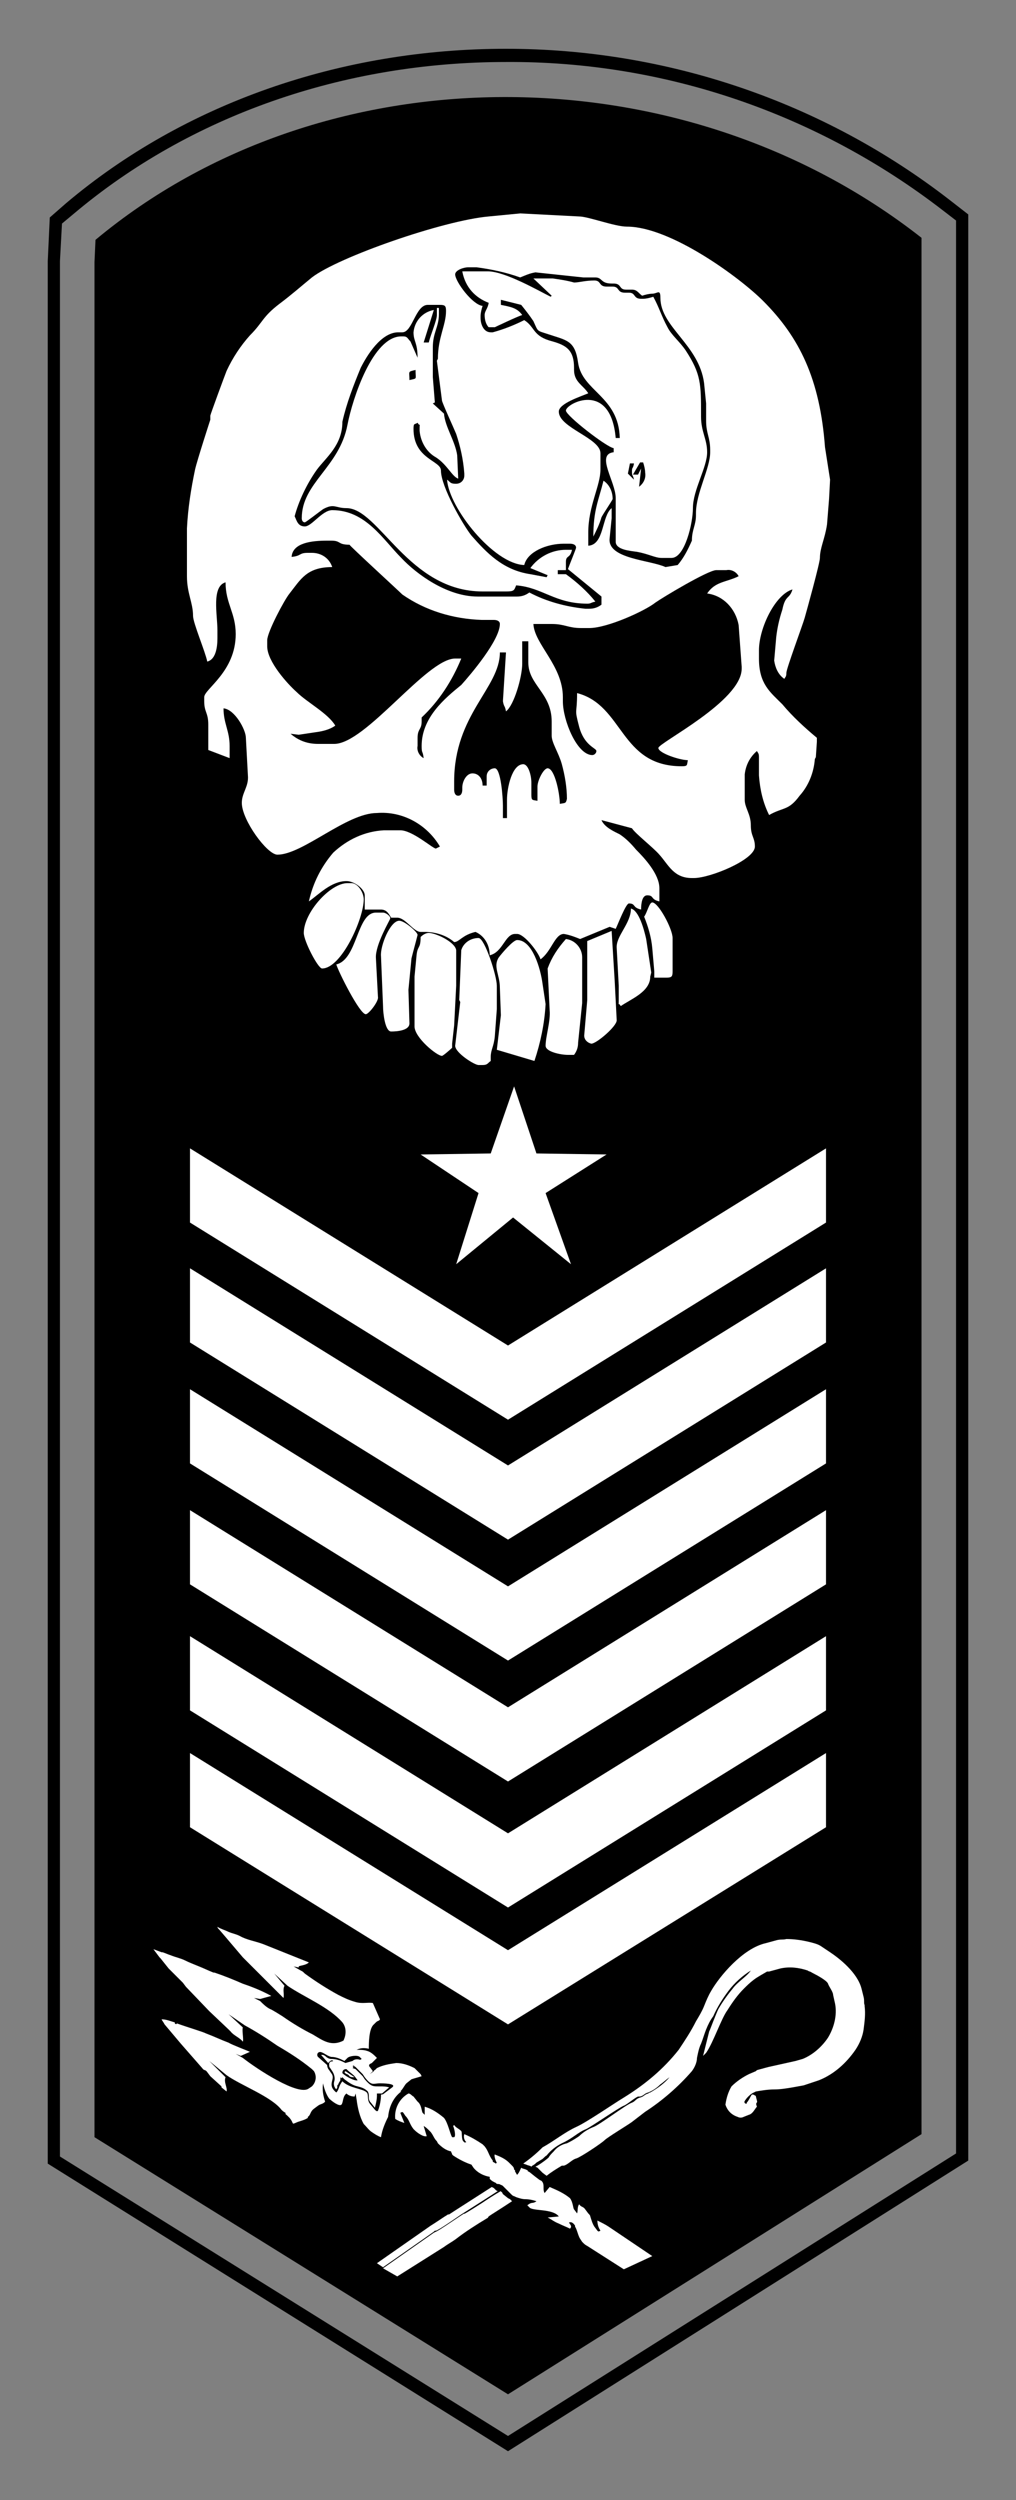 <?xml version="1.0" encoding="utf-8"?>
<!-- Generator: Adobe Illustrator 25.2.1, SVG Export Plug-In . SVG Version: 6.00 Build 0)  -->
<svg version="1.1" id="Layer_1" xmlns="http://www.w3.org/2000/svg" xmlns:xlink="http://www.w3.org/1999/xlink" x="0px" y="0px"
	 viewBox="0 0 100 246" style="enable-background:new 0 0 100 246;" xml:space="preserve">
<rect x="0" y="0" width="100" height="246" fill="#808080" stroke="none"/>
<style type="text/css">
	.st0{fill:#FFFFFF;}
</style>
<g id="Logo">
	<path d="M49.8,6.1c15.6-0.1,30.7,5.1,43,14.6l1.3,1v190.2L50,239.7L5.9,212.2V25.7L6.1,22l1.2-1C18.7,11.4,33.8,6.1,49.8,6.1
		 M49.8,4.8C33.5,4.8,18.1,10.2,6.5,20l-1.6,1.4l-0.2,4.3v187.2L50,241.2l45.3-28.6V21.1l-1.8-1.4C81,10,65.6,4.8,49.8,4.8z"/>
	<path d="M90.7,210L50,235.6L9.3,210.3V25.8l0.1-2.2C31.7,5,67,4.8,90.7,23.4V210z"/>
	<polygon class="st0" points="81.3,132.1 50,151.5 18.7,132.1 18.7,124.8 50,144.2 81.3,124.8 	"/>
	<polygon class="st0" points="81.3,120.3 50,139.7 18.7,120.3 18.7,113 50,132.4 81.3,113 	"/>
	<polygon class="st0" points="81.3,144 50,163.4 18.7,144 18.7,136.7 50,156.1 81.3,136.7 	"/>
	<polygon class="st0" points="81.3,155.9 50,175.3 18.7,155.9 18.7,148.6 50,168 81.3,148.6 	"/>
	<polygon class="st0" points="81.3,168.3 50,187.7 18.7,168.3 18.7,161 50,180.4 81.3,161 	"/>
	<polygon class="st0" points="81.3,179.8 50,199.2 18.7,179.8 18.7,172.5 50,191.9 81.3,172.5 	"/>
	<path class="st0" d="M59.4,47.3c-0.5,2-1,2.9-1,5.5c0.3-0.6,0.6-1.2,0.8-1.9c0.2-0.4,1.1-1.7,1.1-1.8C60.3,48.4,60,47.7,59.4,47.3z
		"/>
	<path class="st0" d="M75.1,29.6c-2.3-2.3-9.1-7.3-13.4-7.3c-1.2,0-3.8-1-4.7-1l-5.8-0.3l-3.1,0.3c-4.5,0.4-14.8,4-17.4,6
		c-1.1,0.9-2,1.7-3.2,2.6c-1.7,1.3-1.6,1.8-2.9,3.1c-0.9,1-1.7,2.2-2.3,3.5c-0.2,0.5-1.6,4.3-1.6,4.4v0.4c0,0-1.3,4-1.5,4.9
		c-0.4,1.9-0.7,3.8-0.8,5.8v4.7c0,1.7,0.6,2.6,0.6,3.9c0,0.7,1.2,3.5,1.4,4.5c0.8-0.2,1-1.3,1-2.3v-0.8c0-1.5-0.6-4.3,0.8-4.7
		c0,2.1,1,3,1,5.1c0,3.7-3.1,5.4-3.1,6.2V69c0,1.1,0.4,1.1,0.4,2.3v2.5l2.1,0.8v-1.2c0-1.5-0.6-2.2-0.6-3.7c1.1,0.1,2.2,2.1,2.2,2.9
		l0.2,3.7c0.1,1.1-0.6,1.7-0.6,2.7c0,1.7,2.5,5.1,3.5,5.1c2.5,0,6.8-4.1,9.8-4.1c2.5-0.2,4.9,1.1,6.2,3.3c0,0-0.4,0.2-0.4,0.2
		c-0.3,0-2.3-1.8-3.5-1.8h-1.6c-1.9,0.1-3.6,0.9-5,2.2c-1.2,1.4-2,3-2.4,4.8c1-0.7,2.2-2,3.7-2c0.8,0,1.8,0.8,1.8,1.4v1.4h1.6
		c0.6,0,0.8,0.5,1,0.8h0.6c0.8,0,1.6,1.4,2.3,1.4h0.4c1,0,2.1,0.3,2.9,1c0.5,0,0.8-0.7,2.1-1c0.9,0.4,1.4,1.3,1.4,2.3
		c1.3-0.3,1.5-2.1,2.5-2.1h0.2c0.7,0,2.1,1.8,2.3,2.5c1.1-0.8,1.4-2.5,2.3-2.5c0.6,0.1,1.1,0.3,1.6,0.5l2.9-1.2l0.6,0.2
		c0.2-0.4,1-2.5,1.3-2.5c0.7,0,0.3,0.4,1.2,0.6c0-0.6,0.1-1.4,0.6-1.4c0.7,0,0.3,0.4,1.2,0.6v-1.3c0-1.4-1.5-3-2.3-3.8
		c-0.5-0.6-1-1.1-1.6-1.5c-0.6-0.3-1.5-0.7-1.8-1.4l3,0.8c0.3,0.5,2.1,1.9,2.7,2.6c0.9,1,1.4,2.3,3.2,2.3h0.2c1.6,0,6-1.8,6-3.1
		c0-0.9-0.4-1-0.4-2.1s-0.6-1.7-0.6-2.5v-2.5c0.1-0.9,0.5-1.7,1.2-2.3c0.1,0.2,0.2,0.2,0.2,0.6v1.8c0.1,1.4,0.4,2.7,1,3.9
		c1.4-0.8,1.9-0.4,3-1.9c0.9-1,1.4-2.3,1.5-3.6l0.1-0.2L80.4,73v-0.4c-1.2-1-2.4-2.1-3.4-3.3c-1.2-1.2-2.3-2-2.3-4.5V64
		c0-2.2,1.6-5.5,3.3-6c-0.3,1-0.7,0.5-1,2c-0.3,0.9-0.5,1.8-0.6,2.7l-0.2,2.3c0.1,0.7,0.4,1.4,1,1.8c0.1-0.2,0.2-0.2,0.2-0.6
		s1.6-4.7,1.8-5.4s1.5-5.4,1.5-5.9c0-1,0.5-1.9,0.7-3.3l0.2-2.5l0.1-1.9L81.2,44C80.7,37.3,78.7,33.2,75.1,29.6z M46.1,26.3h0.8
		c1.5,0.2,2.9,0.5,4.3,1c0.5-0.2,0.9-0.4,1.5-0.5l4.7,0.5h1.2c0.7,0,0.5,0.6,1.6,0.6h0.2c0.8,0,0.5,0.6,1.2,0.6h0.6
		c0.5,0,0.6,0.3,1,0.6c0.3-0.1,0.7-0.2,1-0.2c0.5,0,0.8-0.5,0.8,0.4c0,2.9,3.8,4.6,4.3,8.4l0.2,2v1.7c0,1.3,0.4,1.6,0.4,2.9v0.2
		c0,1.6-1.4,4-1.4,6v0.2c0,1-0.4,1.4-0.4,2.5c-0.4,0.9-0.8,1.7-1.4,2.4l-1.2,0.2C64,55.1,59.8,55,60,53l0.2-2v-1
		c-1,0.8-0.7,3.6-2.3,3.7v-1.3c0-2.6,1.2-4.6,1.2-6.2v-1.6c0-1.5-4.1-2.5-4.1-4.1c0-0.8,2.2-1.5,2.9-1.8c-0.5-0.8-1.4-1.1-1.4-2.3
		v-0.2c0-1.7-0.7-2.2-2.1-2.6c-2-0.5-1.7-1.4-2.8-2.1c-1,0.5-2,0.9-3.1,1.2h-0.2c-0.7,0-1-0.8-1-1.4v-0.2c0-0.3,0.1-0.7,0.2-1
		c-1-0.1-2.7-2.4-2.7-3.1C44.8,26.6,45.6,26.3,46.1,26.3L46.1,26.3z M31.2,46.2c0.9-1.2,2.5-2.4,2.5-4.7c0.4-1.8,1.1-3.6,1.8-5.3
		c0.6-1.2,2-3.5,3.7-3.5h0.4c1,0,1.3-2.7,2.5-2.7h1.2c0.5,0,0.6,0.1,0.6,0.6c0,1.4-0.8,2.6-0.8,4.7l-0.1,0.2l0.5,3.9
		c0,0.2,1.2,2.8,1.4,3.3c0.4,1.2,0.7,2.5,0.8,3.9v0.2c0,0.4-0.3,0.8-0.8,0.8c0,0,0,0-0.1,0c-0.5,0-0.5-0.2-0.8-0.4
		c0.2,2.8,4.6,8.3,7.6,8.4c0.3-1.3,2.2-2.1,3.9-2.1h0.6c0.3,0,0.6,0.1,0.6,0.4c0,0.1-0.7,1.8-0.8,2.1l3.3,2.7v0.8
		c-0.4,0.3-0.8,0.4-1.2,0.4h-0.4c-1.9-0.2-3.8-0.7-5.5-1.6c-0.4,0.3-0.8,0.4-1.2,0.4h-3.9c-3,0-6-2.2-7.5-3.8
		c-1.8-1.8-3.5-4.7-6.8-4.7c-1,0-2,1.6-2.7,1.6s-0.8-0.6-1-1C29.4,49.3,30.2,47.6,31.2,46.2z M41.5,73.4c0,0.8,0.1,0.4,0.2,1.2
		c-0.4-0.2-0.7-0.7-0.6-1.2v-0.8c0-0.9,0.4-0.8,0.4-1.6v-0.4c1.7-1.6,3-3.6,3.9-5.8h-0.6c-2.8,0-8.8,8.4-11.9,8.4h-1.6
		c-1,0-1.9-0.3-2.7-1l0.8,0.1l2-0.3c0.6-0.1,1.2-0.3,1.6-0.6c-0.7-1.2-2.8-2.3-3.8-3.3c-0.9-0.8-2.9-3-2.9-4.5v-0.6
		c0-0.8,1.7-4,2.2-4.6c1.1-1.4,1.7-2.6,4.2-2.6c-0.3-0.9-1.1-1.4-2-1.4h-0.4c-0.9,0-0.6,0.3-1.6,0.4c0.1-1.4,2-1.6,3.5-1.6h0.4
		c1,0,0.6,0.4,1.8,0.4c0,0.1,4.8,4.5,5.2,4.9c2.3,1.6,5,2.4,7.8,2.5h1.2c0.3,0,0.6,0.1,0.6,0.4c0,1.6-2.9,5-3.8,6
		C43.8,68.7,41.5,70.6,41.5,73.4z M55.1,79.1c0-1-0.5-3.5-1.2-3.5c-0.4,0-1,1.2-1,1.8v1.4c-0.5-0.1-0.6,0-0.6-0.6v-1.2
		c0-0.7-0.3-1.8-0.8-1.8c-1.1,0-1.6,2.3-1.6,3.5v1.8h-0.4v-1.2c0-0.8-0.2-3.7-0.8-3.7c-0.4,0-0.8,0.3-0.8,0.8c0,0,0,0,0,0.1v0.8
		h-0.4c0-0.7-0.4-1.2-1-1.2s-1,0.8-1,1.4v0.2c0,0.3-0.1,0.6-0.4,0.6s-0.4-0.3-0.4-0.6v-0.8c0-6.6,4.5-9.2,4.5-12.7h0.6L49.5,69
		c0.1,0.6,0.2,0.4,0.3,1c0.8-0.6,1.6-3.4,1.6-4.7v-2.2H52v2.1c0,2.2,2.3,3,2.3,5.8v1.4c0,0.7,0.7,1.7,1,2.8c0.3,1.1,0.5,2.3,0.5,3.4
		C55.7,79.1,55.6,79,55.1,79.1z M73,65.8c0,3.2-8.2,7.3-8.2,7.8s2.1,1.2,2.9,1.2c-0.1,0.5,0,0.6-0.6,0.6c-6.1,0-5.7-6-10.3-7.2
		c0,2.2-0.3,1.4,0.2,3.3s1.7,2.1,1.7,2.4c0,0.2-0.2,0.4-0.4,0.4c-1.5,0-2.9-3.4-2.9-5.3v-0.4c0-3.1-2.8-5.2-2.9-7.2h1.8
		c1.3,0,1.6,0.4,2.9,0.4H58c1.8,0,5.5-1.7,6.5-2.5c0.7-0.5,5.2-3.2,6-3.2h1c0.5-0.1,1,0.2,1.2,0.6c-1.2,0.6-2.3,0.5-3.1,1.7
		c1.6,0.2,2.8,1.5,3.1,3.1l0.3,4.1V65.8z"/>
	<path class="st0" d="M48.1,29.8c-0.1,0.6-0.4,0.8-0.4,1.2c0,0.4,0.1,0.9,0.4,1.2h0.6c0,0,2.3-1.1,2.7-1.2c-0.5-0.7-1.1-0.8-2.1-1
		v-0.5l2,0.5c0.4,0.5,0.8,1,1.2,1.6c0.5,1.1,0.3,0.9,1.5,1.3c1.8,0.6,2.6,0.6,2.9,2.8c0.4,2.8,4,3.3,4.1,7.4h-0.4
		c-0.5-5.7-4.9-3.4-4.9-2.7c0,0.5,4,3.6,4.7,3.7v0.4c-1.8,0.2,0.2,2.9,0.2,4.5v4.3c0,0.8,1.4,0.9,2.1,1c1.1,0.2,1.8,0.6,2.4,0.6h1
		c1.3,0,2.1-3.4,2.1-4.9c0-1.8,1.4-4,1.4-5.5c0-1.3-0.6-2-0.6-3.5v-0.2c0-3,0-4-1.5-6.3c-0.6-0.9-1.4-1.5-1.8-2.3
		c-0.6-1.1-0.8-1.9-1.4-3c-0.3,0.1-0.7,0.2-1,0.2h-0.2c-0.8,0-0.5-0.6-1.2-0.6h-0.4c-0.8,0-0.5-0.6-1.2-0.6h-0.6
		c-0.8,0-0.5-0.6-1.2-0.6c-0.9,0-1.5,0.2-2,0.2c-0.7-0.2-1.4-0.3-2.1-0.4h-1.9l1.8,1.7l-0.1,0.1c-1.2-0.6-4.5-2.5-6.2-2.5h-2.5
		C45.8,28.3,46.8,29.3,48.1,29.8z M63,45.5h0.3c0.1,0.3,0.2,0.7,0.2,1c0.1,0.6-0.2,1.1-0.6,1.4l0.2-1.8l-0.3,0.6h-0.5L63,45.5z
		 M62,45.6h0.4c-0.1,0.6-0.2,0.3-0.2,0.8s0.1,0.3,0.2,0.8l-0.6-0.6L62,45.6z"/>
	<path class="st0" d="M30,51.4c0.1,0,1.5-1.1,1.8-1.3c1.1-0.6,1.2-0.1,2.3-0.1c3.2,0,6.1,8.2,13.4,8.2h2.3c0.8,0,0.8-0.1,1-0.6
		c2.6,0.2,3.8,1.8,7,1.8c0.4,0,0.3-0.1,0.8-0.2c-0.8-1-1.8-1.9-2.9-2.7h-0.8v-0.4h0.8v-0.8c0-0.7,0.4-0.3,0.6-1.2h-0.6
		c-1.4,0-2.7,0.7-3.5,1.8l1.7,0.7l-0.1,0.2l-1.6-0.3c-2.7-0.4-4.3-2.1-5.8-3.8c-0.8-1-3-4.8-3-6.4c0-1-2.7-1.1-2.7-4.1
		c0-0.6,0.1-0.4,0.4-0.6c0.3,0.5,0.2-0.2,0.2,0.6v0.2c0.1,1.1,0.7,2.1,1.6,2.6c1.1,0.7,1.6,1.9,2.2,2.1L45,44.8
		c-0.2-1.4-1.2-2.8-1.3-4.1l-1.1-1l0.2-0.1l-0.2-2.5v-2.9c0-1.5,0.6-2,0.6-3.3v-0.6H43V31c0,0.5-0.6,1.9-0.8,2.7h-0.5l1-3.2
		c-1.1,0.2-1.9,1.1-2,2.2c0,0.9,0.4,1,0.4,2.5l-0.7-1.6c-0.3-0.3-0.3-0.5-0.7-0.5h-0.2c-2.8,0-4.8,6.1-5.3,8.7
		c-0.8,4.2-4.5,5.7-4.5,9.2C29.7,51.2,29.8,51.4,30,51.4z M40.9,36.4c0,1,0.2,0.8-0.6,1C40.3,36.5,40.1,36.6,40.9,36.4z"/>
	<path class="st0" d="M65.6,96.2c0.5,0,0.6-0.1,0.6-0.6v-3.3c0-0.9-1.4-3.5-2-3.5c-0.3,0-0.5,1-0.8,1.4c0.4,1,0.7,2,0.8,3.1l0.2,2.3
		v0.6L65.6,96.2z"/>
	<path class="st0" d="M58.2,102.7c0.5,0,2.5-1.7,2.5-2.3l-0.2-3.9l-0.3-4.9l-2.4,1v5.8l-0.3,3.5C57.5,102.3,57.8,102.6,58.2,102.7z"
		/>
	<path class="st0" d="M34.6,86.9h-0.4c-1.7,0-4.3,2.9-4.3,4.9c0,0.8,1.4,3.5,1.8,3.5c1.9,0,4.1-4.9,4.1-6.8
		C35.8,87.8,35.2,86.9,34.6,86.9z"/>
	<path class="st0" d="M62.1,89.4c0,1.5-1.5,2.7-1.4,3.9l0.2,3.7v1.4c0,0.8-0.1,0.1,0.2,0.6c1-0.7,2.9-1.4,2.9-2.9l0.1-0.4l-0.5-3.3
		C63.4,91.5,62.9,89.6,62.1,89.4z"/>
	<path class="st0" d="M37.7,89.8H37c-1.9,0-1.8,4.6-3.9,5.1c0.2,0.7,2.3,4.9,2.9,4.9c0.3,0,1.3-1.3,1.2-1.7L37,94.3
		c-0.1-1.3,1.4-3.8,1.4-3.9C38.5,90.2,38,89.8,37.7,89.8z"/>
	<path class="st0" d="M42.2,91.8c-0.3,0-0.6,0.2-0.8,0.4c0,1.2-0.3,0.8-0.4,1.8l-0.2,2.1v4.9c0,1.1,2.2,2.9,2.7,2.9
		c0.1,0,0.8-0.6,1-0.8v-0.4l0.2-1.8l0.2-3.9v-3.5C44.8,92.7,42.9,91.8,42.2,91.8z"/>
	<path class="st0" d="M55.9,103.8h0.6c0.3-0.4,0.4-0.8,0.4-1.2l0.4-3.9v-4.5c0-0.9-0.7-1.7-1.6-1.8c-0.8,0.9-1.4,1.8-1.8,2.9
		l0.2,4.1c0.1,1.1-0.4,2.6-0.4,3.5C53.7,103.5,55.2,103.8,55.9,103.8z"/>
	<path class="st0" d="M39.3,90.6c-0.9,0-1.9,2.5-1.8,3.5l0.2,4.9c0,0.7,0.2,2.5,0.8,2.5s1.8-0.1,1.8-0.8l-0.1-3.3l0.3-3.1
		c0.2-0.8,0.4-1.5,0.6-2.3C41.1,91.7,39.8,90.6,39.3,90.6z"/>
	<path class="st0" d="M52.6,104.4c0.6-1.8,1-3.7,1.1-5.6l-0.3-2c-0.2-1.5-1-4.3-2.5-4.3c-0.4,0-1.5,1.3-1.8,1.7
		c-0.6,0.9,0.1,1.7,0.1,3l0.1,2.7l-0.4,3.4L52.6,104.4z"/>
	<path class="st0" d="M47.1,104.8h0.4c0.5,0,0.5-0.2,0.8-0.4V104c0-0.7,0.3-1,0.4-2l0.2-2.7V97c0-1-1.2-4.7-1.8-4.7
		c-0.8,0-1.5,0.5-1.7,1.2l-0.2,4.9l0.1,0.2l-0.5,4.3C44.8,103.6,46.7,104.8,47.1,104.8z"/>
	<path class="st0" d="M74.2,205.9l0.2-0.1c0.6-0.1,1.2-0.2,1.8-0.2c0.6,0,1.2-0.1,1.8-0.2l1.1-0.2l1.5-0.5c1.5-0.6,2.7-1.7,3.6-3
		c0.4-0.6,0.7-1.3,0.8-2c0.1-0.8,0.2-1.5,0.1-2.3v-0.1c-0.1-0.2,0-0.4-0.1-0.8l-0.2-0.8c-0.4-1.6-2.2-3-3.1-3.6
		c-0.3-0.2-0.6-0.4-0.9-0.6c-0.3-0.2-0.7-0.3-1.1-0.4c-0.8-0.2-1.6-0.3-2.3-0.3c-0.4,0.1-0.4,0-0.9,0.1l-1.1,0.3
		c-2.3,0.5-4.6,3.3-5.4,4.7c-0.3,0.5-0.5,1-0.7,1.5c-0.2,0.5-0.5,1-0.8,1.5c-0.5,1-1.1,1.9-1.7,2.8c-1.5,1.9-3.3,3.4-5.4,4.7
		c-1,0.6-3.6,2.4-4.7,2.9s-2.2,1.4-3.3,2c-0.6,0.6-1.2,1.1-1.9,1.6l0.3,0.1c0.2,0.1,0.4,0.1,0.5,0.2l0.1-0.1
		c0.2-0.1,0.3-0.2,0.4-0.3l0.5-0.3c0.2-0.1,0.3-0.3,0.5-0.4c0.4-0.5,0.9-0.9,1.5-1.2c1.1-0.5,1.6-1.1,2.4-1.4
		c0.6-0.3,3.2-2.1,3.7-2.3c0.3-0.1,1.1-0.8,1.4-0.9H63c0.4-0.1,0.4-0.3,0.8-0.4c0.5-0.2,0.9-0.5,1.2-0.8c0.3-0.2,0.6-0.5,0.9-0.7
		c-0.5,0.6-1.2,1.1-1.9,1.5c-0.1,0-0.2,0.1-0.2,0.1c-0.4,0.1-0.4,0.3-0.8,0.4s-0.5,0.4-0.8,0.5c-0.6,0.2-3.2,2.2-3.8,2.4
		c-0.5,0.2-1,0.5-1.4,0.9c-0.3,0.2-0.6,0.4-1,0.6l-0.2,0.1c-0.5,0.1-1,0.4-1.3,0.8c-0.2,0.2-0.4,0.4-0.5,0.6
		c-0.1,0.1-0.6,0.5-1.1,0.8l-0.2,0.1l0,0l0.2,0.1l0.5,0.5l0.4,0.3c0.5-0.4,1-0.7,1.5-1h0.2c0.4-0.1,0.8-0.6,1.2-0.7s2.5-1.5,2.8-1.8
		s2.3-1.5,2.7-1.8s0.9-0.7,1.3-1c1.7-1.1,3.3-2.5,4.6-4c0.3-0.4,0.5-0.9,0.5-1.3c0.1-0.5,0.2-1,0.4-1.4c0.2-0.5,0.3-0.9,0.5-1.4
		s0.4-0.9,0.7-1.3c0.4-0.9,0.9-1.7,1.5-2.5c0.6-0.8,1.4-1.5,2.2-2c-0.4,0.6-1.3,1.1-1.8,1.8c-0.5,0.6-1,1.3-1.4,2
		c-0.1,0.2-0.3,0.7-0.5,1.2s-0.3,0.8-0.4,1c-0.2,0.8-0.4,1.6-0.6,2.4c0.1-0.1,0.2-0.2,0.3-0.3c0.7-1,1.5-3.4,2.1-4.2
		c0.5-0.8,1-1.5,1.6-2.1c0.3-0.3,0.6-0.6,1-0.9c0.4-0.3,0.8-0.5,1.3-0.8h0.2l1.1-0.3c0.9-0.2,1.8-0.1,2.7,0.2
		c0.1,0.1,0.3,0.1,0.4,0.2c0.6,0.3,1.5,0.8,1.6,1.1s0.5,0.8,0.5,1.1l0.2,0.9c0.2,1.1-0.1,2.3-0.7,3.3c-0.6,0.9-1.5,1.7-2.5,2.1
		l-0.7,0.2l-2.7,0.6l-1.1,0.3l-0.1,0.1l-0.7,0.3c-0.6,0.3-1.2,0.7-1.7,1.2c-0.3,0.5-0.5,1.1-0.6,1.8c0.2,0.6,0.6,1,1.2,1.2
		c0.2,0.1,0.4,0.1,0.6,0l0.5-0.2c0.4-0.1,0.6-0.6,0.8-0.8c-0.2-0.5,0.1-0.3,0-0.6l-0.1-0.4c0-0.1-0.1-0.1-0.1-0.1
		c-0.1-0.1-0.2-0.1-0.3-0.1c-0.2,0.3-0.3,0.6-0.5,0.8v0.1c-0.1,0-0.2,0-0.2-0.1C73.1,206.9,73.7,206.1,74.2,205.9z M66,204.5
		L66,204.5l0.4-0.5L66,204.5z"/>
	<path class="st0" d="M34.4,204.3c0.1,0.1,0.3,0.1,0.5,0.1l-0.9-0.6l-0.1,0.1C34.1,204.2,34.2,204,34.4,204.3z"/>
	<path class="st0" d="M32.3,203l0.1-0.1c0.2-0.2,0.3-0.2,0.4-0.1c-0.2,0.1-0.2,0-0.3,0.1c-0.1,0.1-0.1,0.1-0.1,0.2l0,0
		c0,0,0,0.1,0,0.1c0,0.1,0,0.2,0.1,0.3l0.2,0.3c0.2,0.3,0.3,0.7,0.2,1c-0.1,0.3,0,0.6,0.2,0.8c0-0.1,0.1-0.1,0.1-0.2
		c0,0,0-0.1,0-0.1v-0.1l0.1-0.1c0-0.1,0.1-0.2,0.2-0.4v-0.3c0,0,0.1,0.1,0.1,0.1l0.1-0.1l0.2,0.2c0.4,0.3,0.8,0.6,1.3,0.7
		c0.4,0.1,0.7,0.2,1,0.5c0.1,0.2,0.1,0.3,0.1,0.5c0,0.2,0,0.4,0.2,0.6l0.4,0.5c0.1-0.4,0.2-0.8,0.2-1.2V206h0.2h0.3l0.7-0.6
		c-0.3-0.1-0.6-0.1-0.9-0.1h-0.2c-0.5,0-0.7,0-1.3-0.7l-0.2-0.3l-0.7-0.7l0,0l0,0l0,0l0,0l-0.3-0.1l0.1-0.1l-0.1-0.1l0.2-0.1
		c0,0,0.1-0.1,0.1-0.1c0.1-0.1,0.1-0.2,0.2-0.2l0.3-0.2l0,0c-0.3-0.1-0.6-0.1-0.8,0.1L34,203l-0.2-0.1c-0.4-0.2-0.8-0.3-1.2-0.3
		c-0.2,0-0.4-0.1-0.6-0.3l-0.2-0.1c-0.1,0-0.1,0-0.2,0l0,0L32.3,203z M33.8,203.7c0.1-0.1,0.2-0.1,0.3-0.1l0.1,0.1
		c0.2,0.2,0.4,0.3,0.7,0.6l0.3,0.4c-0.3,0.1-1.2-0.4-1.5-0.7C33.7,203.9,33.7,203.8,33.8,203.7L33.8,203.7z"/>
	<path class="st0" d="M37.7,223.1l5-3.5l0.1-0.1h0.1c0.2,0,2.2-1.4,2.5-1.6l0,0c0,0,1.9-1.2,3.6-2.3c-0.1,0-0.2-0.1-0.2-0.1
		l-0.1-0.1l-0.1-0.1l-0.2-0.1c-1.7,1.1-3.6,2.3-4.2,2.7l0,0h0h-0.1l0,0l0,0c-0.5,0.3-1.2,0.8-1.7,1.1l-5.3,3.7 M39.1,224l4.6-2.9
		c0.4-0.3,0.8-0.5,1.2-0.8c0.9-0.7,2-1.4,3-2c0.2-0.1,0.1-0.1,0.2-0.2s1.1-0.7,2.3-1.5l-0.2-0.2l-0.2-0.1l-0.5-0.4l-0.1-0.2
		c0,0-0.1,0-0.1-0.1c-0.7,0.4-1.3,0.8-1.9,1.2c-1.1,0.7-1.9,1.2-1.7,1c-0.5,0.3-2.5,1.7-2.8,1.8l-0.2,0.1l-5,3.5"/>
	<path class="st0" d="M64.2,222l-4.3-2.9c-0.3-0.2-0.7-0.4-1.1-0.6c0,0.4,0.1,0.7,0.3,1c-0.2,0.1-0.2,0.1-0.3,0l-0.3-0.4
		c-0.2-0.3-0.3-0.7-0.4-1c0-0.1-0.1-0.2-0.2-0.3l-0.3-0.4c-0.2-0.3-0.4-0.2-0.6-0.5c-0.2,0.3-0.1,0.6-0.2,0.9l-0.3-0.4
		c-0.1-0.1-0.1-0.7-0.4-1.1c-0.6-0.5-1.3-0.8-2-1.1l-0.5,0.6c-0.1-0.2-0.1-0.3-0.1-0.5c0-0.3,0-0.5-0.2-0.7l0,0l-0.2-0.1l-0.4-0.3
		l-0.5-0.4c-0.1-0.1-0.2-0.1-0.3-0.2H52l-0.2-0.1c-0.2-0.1-0.4-0.1-0.5-0.2l0,0l0,0c-0.1,0.2-0.2,0.5-0.4,0.7
		c-0.1-0.1-0.1-0.2-0.2-0.3c0-0.1,0-0.2-0.1-0.2c0-0.2-0.1-0.3-0.2-0.4l-0.1-0.1l-0.2-0.2c-0.4-0.4-0.9-0.6-1.4-0.8
		c-0.1,0.1,0.1,0.7,0.2,0.8l-0.1,0.1c-0.1-0.1-0.2-0.1-0.3-0.2v-0.1c-0.4-0.5-0.4-0.9-0.8-1.4l-0.2-0.2c-0.6-0.4-1.1-0.7-1.8-1
		c-0.1,0.3,0,0.6,0.2,0.8c-0.2,0-0.1,0.1-0.3-0.1s-0.1-0.9-0.2-1c-0.3-0.3-0.5-0.3-0.7-0.6l-0.1,0.1c0.1,0.2,0.3,1,0.1,1.1
		c-0.1,0-0.2,0-0.2,0c-0.2-0.3-0.4-1.4-0.8-1.9c-0.6-0.5-1.2-0.9-1.9-1.1v0.8l-0.2-0.2c-0.1-0.1-0.1-0.8-0.5-1.1l-0.4-0.5
		c-0.2-0.1-0.3-0.3-0.5-0.3c-0.9,0.5-1.4,1.5-1.3,2.5c0.3,0.2,0.6,0.3,0.9,0.4l-0.4-1c0.2-0.1,0.2-0.1,0.3,0l0.2,0.3
		c0.4,0.4,0.4,0.8,0.8,1.3l0.1,0.1c0.3,0.3,0.9,0.7,1.2,0.6l-0.3-1c0.2,0.1,0.4,0.3,0.6,0.5l0.1,0.1c0.3,0.4,0.3,0.6,0.6,0.9
		l0.1,0.2c0.4,0.4,0.8,0.7,1.3,0.8c0,0.1,0.1,0.2,0.1,0.3l0.1,0.1c0.6,0.4,1.2,0.7,1.8,0.9l0.2,0.3c0.4,0.5,1,0.8,1.6,0.9v0.1v0.1
		c0.1,0.1,0.2,0.2,0.4,0.3l0.2,0.1l0,0l0.1,0.1c0.1,0,0.3,0,0.4,0.1c0.1,0,0.2,0.1,0.2,0.1l0,0l0,0l0.2,0.2l0.5,0.5l0.1,0.1
		c0.1,0.1,0.2,0.2,0.3,0.2l0.2,0.1c0.3,0.1,0.6,0.2,0.9,0.2c0.4,0,0.8,0.1,1.1,0.2c-0.4,0.3-0.4,0-0.9,0.4l0.2,0.2
		c0.3,0.4,2.3,0.1,2.9,0.9l-1.1,0.1c0.4,0.2,0.6,0.4,1.1,0.6c0.4,0.2,0.7,0.3,1.1,0.5c0.2-0.2,0.1-0.3-0.1-0.6
		c0.2-0.1,0.4,0,0.6,0.3l0,0v0.1c0.2,0.3,0.3,0.9,0.5,1.2l0.2,0.3l0.1,0.1c0.1,0.1,0.2,0.2,0.4,0.3l3.6,2.3"/>
	<path class="st0" d="M26.7,196.4c-0.9-0.5-1.9-0.9-2.8-1.2c-0.9-0.4-1.9-0.8-2.8-1.1l0,0h-0.1c-0.5-0.2-0.9-0.4-1.4-0.6
		s-1-0.4-1.4-0.6s-0.9-0.3-1.4-0.5c-0.3-0.1-0.5-0.2-0.8-0.3h-0.1l-0.8-0.3l0.6,0.8l0.1,0.1l0.8,1l1.4,1.4l0.3,0.4l2.3,2.4l1.9,1.8
		l0.2,0.2c0.3,0.4,0.9,0.6,1.2,1c0.1-0.2-0.1-1.1,0-1.4l-1.4-1.3l1.6,1.1l0,0c1.1,0.6,2.2,1.3,3.2,2c1.2,0.7,2.3,1.4,3.4,2.3
		l0.2,0.2c0.3,0.5,0.2,1.1-0.2,1.5l-0.3,0.2c-1,0.8-5.1-1.9-6.5-3l-0.7-0.4l0.5,0.2l0.9-0.4c-0.2-0.1-1.8-0.7-2.1-0.9
		c-0.8-0.3-1.4-0.6-2.2-0.9c-0.4-0.2-1.8-0.6-2.9-1l0,0c0,0.1-0.1,0.1-0.2,0c0,0,0,0,0-0.1c-0.4-0.1-0.8-0.3-1.3-0.3
		c0.1,0.2,0.2,0.3,0.3,0.5l1.6,1.9l2.1,2.4c0.2,0.3,0.3,0.1,0.5,0.4l0.3,0.4l1.1,1l0,0.1l0.5,0.4c0.1-0.4-0.3-0.9-0.1-1.4l-1.6-1.6
		l1.7,1.4c1.4,1,4.4,2.1,5.4,3.4c0.1,0.1,0.2,0.2,0.4,0.3c0,0.2,0,0.1,0.2,0.3l0.2,0.2c0.5,0.6,0.1,0.7,0.8,0.4
		c0.3-0.1,0.7-0.2,1-0.4v-0.1c0.3-0.2,0.2-0.5,0.6-0.8l0.4-0.3c0.3-0.2,0.3-0.1,0.6-0.3l0.1-0.1c-0.2-0.6-0.3-1.2-0.2-1.8
		c0.1,0.5,0.3,1.1,0.6,1.5c0.3,0.3,1,0.8,1.2,0.6s0.1-0.8,0.5-1.1c0.2,0.2,0.5,0.3,0.8,0.3L35,206l0.1,0.6c0.1,0.8,0.3,1.7,0.7,2.4
		c0.3,0.3,0.5,0.6,0.8,0.8c0.3,0.2,0.6,0.4,0.9,0.5c0.1-0.7,0.4-1.4,0.7-2c0.1-1,0.5-1.9,1.3-2.5h-0.1c0.3-0.3,0.4-0.6,0.6-0.8
		l0.5-0.4c0.3-0.1,0.7-0.2,1-0.3l-0.1-0.2l-0.6-0.6c-0.6-0.3-1.2-0.5-1.8-0.5c-0.7,0.1-1.3,0.2-1.9,0.5l-0.2,0.2l0,0
		c0,0-0.1,0-0.1,0.1l-0.4,0.3l0.3-0.3l0,0l-0.3-0.4c-0.1-0.1-0.1-0.2,0-0.3l0.2-0.1l0.5-0.5c-0.3-0.3-0.6-0.6-1-0.7l0,0
		c-0.3-0.1-0.7-0.1-1-0.1c0.4-0.2,0.8-0.2,1.2-0.1l0,0c0-0.5,0-2,0.5-2.4l0.2-0.2c0.2-0.2,0.3-0.1,0.4-0.3l-0.7-1.6
		c-0.5-0.1-1,0.1-1.7-0.1s-1.1-0.4-1.7-0.7c-1.1-0.6-2.2-1.3-3.3-2.1c-0.2-0.2-0.2-0.2-0.4-0.3l-0.7-0.4l0.5,0.1c0,0,0-0.1,0-0.1
		c0.1-0.1,0.7-0.1,1-0.4c-1.5-0.6-3-1.2-4.5-1.8c-0.8-0.3-1.6-0.4-2.3-0.8c-0.4-0.2-0.6-0.2-1.1-0.4c-0.4-0.2-0.8-0.3-1.1-0.5
		c0,0.1,0.1,0.2,0.2,0.3l0.6,0.7l1.7,2l1.2,1.2l0.2,0.2l2,2l0.1,0.1l0.5,0.5c0.1-0.4-0.1-0.8,0.1-1.2l-1-1.2l1.3,1.2
		c1.6,1.1,4.1,2.1,5.4,3.6l0,0c0.4,0.5,0.4,1.2,0.1,1.8c-1.2,0.6-2,0-3-0.6c-1-0.5-2-1.1-3-1.8c0,0-1.1-0.7-1.2-0.7
		c-0.4-0.2-0.7-0.5-1-0.8l-0.6-0.3l0.6,0.1L26.7,196.4z M31.3,202c0.3-0.3,0.8,0.3,1.3,0.4c0.5,0,0.9,0.2,1.3,0.4l0.1-0.1l0.2-0.2
		c0.2-0.2,1-0.3,1.2-0.1l0.2,0.2l-0.5,0.3c-0.2,0.1-0.1,0.2-0.3,0.4c0.1,0,0.2,0.1,0.2,0.1l0.7,0.7l0.2,0.3c0.7,0.9,0.8,0.6,1.5,0.6
		c0.2,0,1.7,0,1.2,0.4l-0.8,0.6c-0.1,0.1-0.2,0.1-0.3,0.1c0,0.5-0.1,1.1-0.3,1.6c-0.1,0.1-0.2,0-0.3-0.1l-0.5-0.6
		c-0.3-0.4-0.1-0.9-0.3-1.1c-0.4-0.4-1.7-0.4-2.4-1.1c-0.4,0.5-0.3,0.8-0.6,1.1c-1-0.8,0-1.3-0.5-1.9l-0.2-0.3
		c-0.1-0.1-0.2-0.3-0.2-0.5l-0.9-0.8C31.2,202.3,31.2,202.1,31.3,202z"/>
</g>
<polygon class="st0" points="50.6,106.9 52.8,113.5 59.7,113.6 53.7,117.4 56.2,124.4 50.5,119.8 44.9,124.4 47.1,117.4 41.4,113.6 
	48.3,113.5 "/>
</svg>
